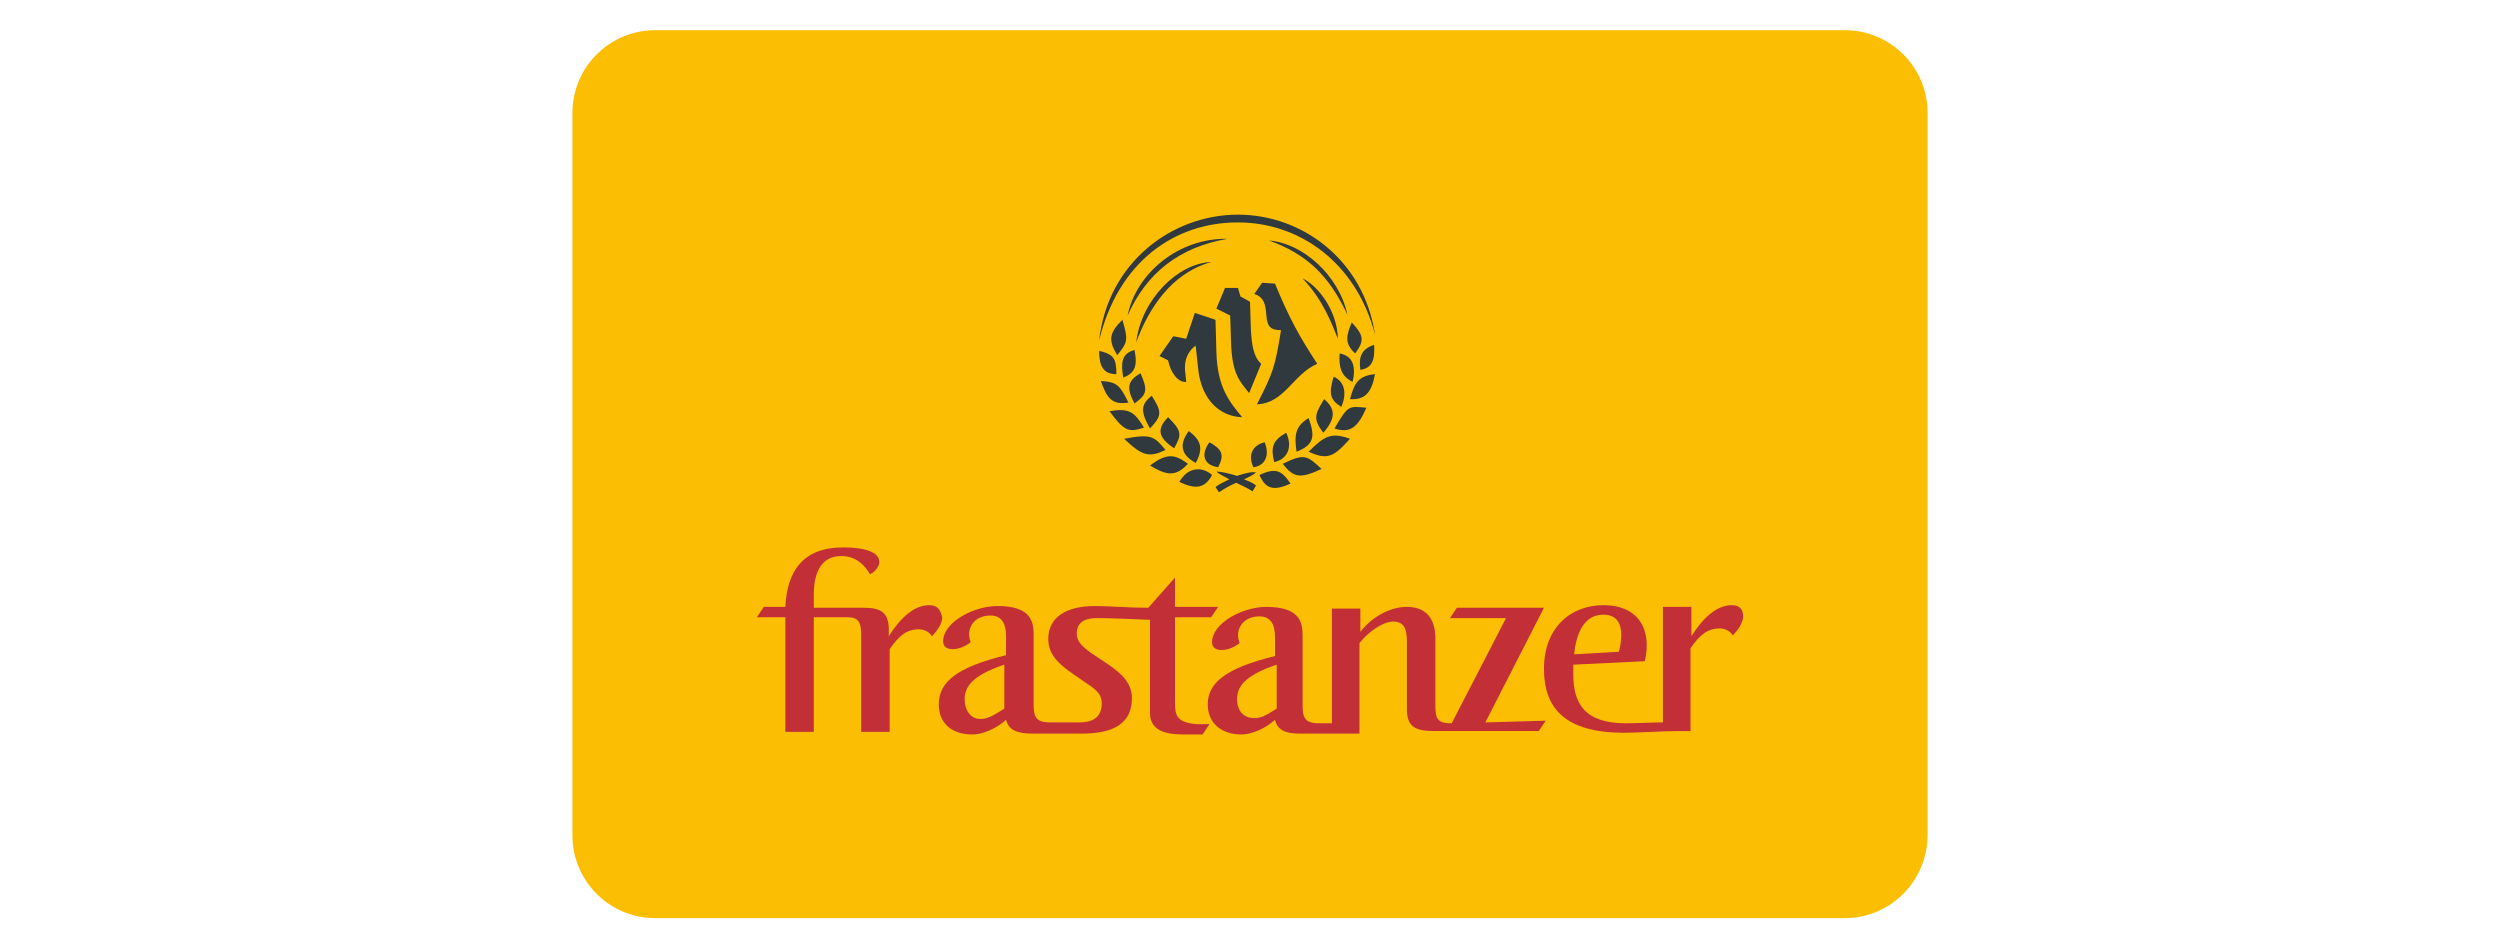 <?xml version="1.0" encoding="utf-8"?>
<!-- Generator: Adobe Illustrator 26.4.1, SVG Export Plug-In . SVG Version: 6.00 Build 0)  -->
<svg version="1.1" id="Ebene_1" xmlns="http://www.w3.org/2000/svg" xmlns:xlink="http://www.w3.org/1999/xlink" x="0px" y="0px"
	 viewBox="0 0 290 110" style="enable-background:new 0 0 290 110;" xml:space="preserve">
<style type="text/css">
	.st0{fill:#FBBE03;}
	.st1{fill:#C32F37;}
	.st2{fill:#30393D;}
</style>
<g>
	<path class="st0" d="M214,106.5H76c-5.3,0-9.6-4.3-9.6-9.6V13.1c0-5.3,4.3-9.6,9.6-9.6h138c5.3,0,9.6,4.3,9.6,9.6v83.7
		C223.6,102.2,219.3,106.5,214,106.5z"/>
	<g>
		<g>
			<g>
				<path class="st1" d="M116.5,82.2c-1.4,0.9-2,1.2-2.8,1.2c-1.1,0-1.8-1-1.8-2.3c0-1.3,0.7-2.7,4.6-4V82.2z M136.3,81.5v-9.9h4.2
					l0.8-1.2h-5V67l-3.1,3.5c-2.5,0-4.4-0.2-6.2-0.2c-3.3,0-5.4,1.3-5.4,3.8c0,1.7,1,2.8,2.9,4.1l1.6,1.1c1.2,0.8,1.7,1.3,1.7,2.3
					c0,1.4-0.8,2.2-2.6,2.2h-3.4c-1.7,0-1.9-0.7-1.9-2.2v-8c0-1.6-0.4-3.3-4.2-3.3c-2.8,0-6.3,1.9-6.3,4.1c0,0.5,0.3,0.9,1.1,0.9
					c0.6,0,1.3-0.2,2.1-0.8c-0.6-1.5,0.3-3.1,2.3-3.1c1.2,0,1.8,0.8,1.8,2.4v2.2c-5.7,1.4-7.8,3.1-7.8,5.7c0,2.2,1.5,3.5,3.9,3.5
					c1.2,0,2.8-0.7,3.9-1.7c0.3,1.2,1.3,1.6,3.1,1.6h5.7c3.7,0,5.8-1.2,5.8-4.1c0-1.7-1.1-2.8-2.7-3.9l-2.1-1.4
					c-1.1-0.8-1.6-1.4-1.6-2.2c0-1.2,0.8-1.8,2.3-1.8c1.7,0,3.7,0.1,6.2,0.2l0,10.8c0,2,1.7,2.5,3.9,2.5h2.2l0.8-1.2h-1.5
					C136.5,83.8,136.3,83,136.3,81.5z"/>
			</g>
			<g>
				<g>
					<path class="st1" d="M107.8,70.2c-1.9,0-3.5,1.7-4.7,3.6V73c0-2-1-2.5-2.9-2.5h-5.8V69c0-2.8,1-4.5,3.2-4.5
						c1.8,0,2.8,1.2,3.3,2.1c0.4-0.1,1.1-0.8,1.1-1.4c0-1.1-1.5-1.7-4.2-1.7c-4.7,0-6.5,2.8-6.7,6.9h-2.5l-0.8,1.2h3.3v13.3h3.3
						V71.6h3.9c1.4,0,1.6,0.7,1.6,2.2v11.1h3.3v-9.6c1.1-1.6,2-2.3,3.4-2.3c0.6,0,1.2,0.3,1.5,0.8c0.8-0.8,1.2-1.6,1.2-2.2
						C109.1,70.8,108.8,70.2,107.8,70.2z"/>
				</g>
				<g>
					<path class="st1" d="M148.1,82.2c-1.4,0.9-1.9,1.1-2.6,1.1c-1.3,0-2-0.9-2-2.2c0-1.3,0.7-2.7,4.6-4L148.1,82.2L148.1,82.2z
						 M172.3,83.8l6.8-13.3h-10.1l-0.8,1.2h6.5l-6.3,12.2h-0.1c-1.7,0-1.8-0.7-1.8-2.2v-7.7c0-1.9-0.8-3.6-3.3-3.6
						c-2,0-4.1,1.2-5.4,2.9v-2.7h-3.3v13.3h-1.5c-1.7,0-1.9-0.7-1.9-2.2v-8c0-1.6-0.4-3.3-4.2-3.3c-2.8,0-6.3,1.9-6.3,4.1
						c0,0.5,0.3,0.9,1.1,0.9c0.6,0,1.3-0.2,2.1-0.8c-0.6-1.5,0.3-3.1,2.3-3.1c1.2,0,1.8,0.8,1.8,2.4v2.2c-5.7,1.4-7.8,3.1-7.8,5.6
						c0,2.2,1.6,3.5,3.9,3.5c1.2,0,2.8-0.7,3.9-1.7c0.3,1.2,1.2,1.6,2.9,1.6h6.9V74.6c1.1-1.4,2.8-2.5,3.9-2.5
						c1.6,0,1.6,1.4,1.6,2.6v7.6c0,2,1,2.5,3.1,2.5h12.2l0.8-1.2L172.3,83.8L172.3,83.8z"/>
				</g>
				<g>
					<path class="st1" d="M186,71.3c1.5,0,2.6,1,1.8,4.3l-5.2,0.3C182.9,73,184,71.3,186,71.3z M200.9,70.2c-1.9,0-3.5,1.7-4.7,3.6
						v-3.4h-3.3v13.4c-1.4,0-2.9,0.1-4.3,0.1c-4.8,0-6.1-2.3-6.1-5.7c0-0.4,0-0.8,0-1.1l8.3-0.4c0.9-4-1-6.5-4.8-6.5
						c-3.8,0-6.9,2.6-6.9,7.4c0,4.6,2.5,7.4,9.3,7.4c1.7,0,4.2-0.2,6.7-0.2h1v-9.6c1.1-1.6,2-2.3,3.4-2.3c0.6,0,1.2,0.3,1.5,0.8
						c0.8-0.8,1.2-1.6,1.2-2.2C202.2,70.8,201.9,70.2,200.9,70.2z"/>
				</g>
			</g>
		</g>
		<g>
			<g>
				<path class="st2" d="M140.5,30.4c-3.8,0.1-8.1,4.3-8.7,9.3C133.2,35.9,135.8,31.7,140.5,30.4z"/>
			</g>
			<g>
				<path class="st2" d="M130.8,36.6c2.2-4.9,5.9-7.9,11.6-8.9C136.7,27.6,131.8,31.7,130.8,36.6z"/>
			</g>
			<g>
				<path class="st2" d="M131.6,40.6c-1.5,0.4-1.6,1.5-1.3,3.2C131.6,43.3,132,42.5,131.6,40.6z"/>
			</g>
			<g>
				<path class="st2" d="M132.3,43.3c-1.6,0.9-1.6,1.8-0.7,3.5C133,45.8,133.2,45.3,132.3,43.3z"/>
			</g>
			<g>
				<path class="st2" d="M129.6,41.2c1.2-1.5,1.3-1.7,0.6-4.1C128.7,38.6,128.5,39.4,129.6,41.2z"/>
			</g>
			<g>
				<path class="st2" d="M133.6,45.9c-1.2,1-1.4,1.7-0.2,3.8C134.8,48.2,134.8,47.8,133.6,45.9z"/>
			</g>
			<g>
				<path class="st2" d="M146.7,51.3c-1.6,0.4-1.9,1.7-1.3,2.9C146.8,54,147.3,52.8,146.7,51.3z"/>
			</g>
			<g>
				<path class="st2" d="M146.3,42.2c-0.9-0.8-1.1-2.2-1.2-4L145,35l-1.1-0.6l-0.3-1h-1.5l-1,2.4l1.6,0.8l0.1,3c0.1,3.8,1,4.6,2.1,6
					L146.3,42.2z"/>
			</g>
			<g>
				<path class="st2" d="M147.8,53.6c1.5-0.3,2.2-1.7,1.4-3.4C147.6,51.1,147.4,51.9,147.8,53.6z"/>
			</g>
			<g>
				<path class="st2" d="M150.4,52.4c2-0.8,2.2-1.7,1.4-3.9C150.3,49.4,150.1,50.4,150.4,52.4z"/>
			</g>
			<g>
				<path class="st2" d="M147.9,32.9l-1.5-0.1l-0.9,1.3c1.2,0.4,1.3,1.3,1.4,2.5c0.1,1.2,0.4,1.7,1.7,1.7c-0.7,4.3-0.9,4.9-2.8,8.6
					c3.2-0.1,4.2-3.5,7-4.7C150.7,39,149.5,36.8,147.9,32.9z"/>
			</g>
			<g>
				<path class="st2" d="M143.6,25.8c7.1,0,13.7,4.6,15.9,13c-1.3-8.6-8.4-13.9-15.9-13.9c-7.7,0-15.1,5.6-16.1,14.6
					C129.7,30.4,136.2,25.8,143.6,25.8z"/>
			</g>
			<g>
				<path class="st2" d="M147.2,27.9c4.2,1.5,6.9,3.9,9.1,8.6C155.3,31.9,151.1,28.2,147.2,27.9z"/>
			</g>
			<g>
				<path class="st2" d="M141.1,40.8l-0.1-3.7l-2.4-0.8l-1,3l-1.5-0.3l-1.6,2.3l1,0.5c0.3,1.5,1.2,2.6,2.1,2.5l-0.1-1
					c-0.3-2.1,0.9-3,1.2-3.2l0.3,2.8c0.4,3.4,2.4,5.4,5.1,5.5C142.6,46.6,141.2,44.9,141.1,40.8z"/>
			</g>
			<g>
				<path class="st2" d="M137.9,50c-1.1,1.5-1,2.7,0.8,3.7C139.7,51.9,139.2,51,137.9,50z"/>
			</g>
			<g>
				<path class="st2" d="M141.3,54.2c0.8-1.5,0.4-2.1-1-2.9C139.4,52.5,139.4,53.9,141.3,54.2z"/>
			</g>
			<g>
				<path class="st2" d="M136.2,52c0.9-1.6,0.9-2-0.7-3.6C134.1,49.8,134.4,50.8,136.2,52z"/>
			</g>
			<g>
				<path class="st2" d="M151.8,52.4c2.2,1,2.9,0.6,4.8-1.5C154.4,50.1,153.6,50.6,151.8,52.4z"/>
			</g>
			<g>
				<path class="st2" d="M130.4,50.9c2.1,2,2.9,2.2,4.8,1.3C133.9,50.6,133.5,50.3,130.4,50.9z"/>
			</g>
			<g>
				<path class="st2" d="M143.5,55.2c-1-0.3-1.9-0.5-2.4-0.5c0.3,0.3,0.8,0.5,1.5,0.9c-0.6,0.3-1.1,0.5-1.6,0.9l0.4,0.6
					c0.6-0.4,1.3-0.8,2-1.1c0.6,0.3,1.3,0.6,1.9,1l0.4-0.7c-0.4-0.3-0.9-0.5-1.4-0.7c0.7-0.3,1.2-0.6,1.4-0.8
					C145.2,54.7,144.4,54.9,143.5,55.2z"/>
			</g>
			<g>
				<path class="st2" d="M136.8,55.9c1.7,0.8,2.9,0.9,3.8-0.8C139.6,54.2,137.9,54,136.8,55.9z"/>
			</g>
			<g>
				<path class="st2" d="M137.8,53.8c-1.5-1.1-2.4-1.3-4.4,0.2C135.4,55.2,136.4,55.3,137.8,53.8z"/>
			</g>
			<g>
				<path class="st2" d="M146.1,55.1c0.7,1.6,1.6,1.9,3.6,1C148.7,54.6,148,54.2,146.1,55.1z"/>
			</g>
			<g>
				<path class="st2" d="M156.6,46.3c1.7,0.1,2.5-0.7,2.9-2.9C157.5,43.6,157.1,44.5,156.6,46.3z"/>
			</g>
			<g>
				<path class="st2" d="M154.8,49.7c1.8,0.6,2.7-0.1,3.7-2.4C156.4,47.1,156.4,47,154.8,49.7z"/>
			</g>
			<g>
				<path class="st2" d="M148.8,53.8c1.3,1.7,2.1,1.7,4.5,0.6C151.6,52.8,151.3,52.6,148.8,53.8z"/>
			</g>
			<g>
				<path class="st2" d="M155.6,47.2c0.6-1.4,0.5-2.9-0.9-3.5C154.1,45.7,154.3,46.4,155.6,47.2z"/>
			</g>
			<g>
				<path class="st2" d="M156.8,37.4c-0.6,1.5-0.9,2.4,0.4,3.6C158.3,39.5,158.2,38.9,156.8,37.4z"/>
			</g>
			<g>
				<path class="st2" d="M151.1,32.3c2.4,2.5,3.4,5.3,4.1,7C155.1,35.9,152.8,33.1,151.1,32.3z"/>
			</g>
			<g>
				<path class="st2" d="M156.9,44.3c0.4-1.7,0.1-3-1.5-3.3C155.3,42.5,155.5,43.6,156.9,44.3z"/>
			</g>
			<g>
				<path class="st2" d="M153.6,46.3c-1.1,1.8-1.3,2.3-0.1,3.9C155,48.5,154.9,47.4,153.6,46.3z"/>
			</g>
			<g>
				<path class="st2" d="M129.5,43.4c0-1.8-0.3-2.3-2-2.7C127.5,42.5,128,43.4,129.5,43.4z"/>
			</g>
			<g>
				<path class="st2" d="M130.9,46.7c-1-2-1.3-2.4-3.2-2.5C128.4,46.2,129,47,130.9,46.7z"/>
			</g>
			<g>
				<path class="st2" d="M159.4,40c-1.5,0.5-1.8,1.4-1.6,2.9C159.2,42.7,159.5,41.7,159.4,40z"/>
			</g>
			<g>
				<path class="st2" d="M132.7,49.6c-1.1-1.8-1.7-2.3-4-1.9C130.4,50,130.9,50.2,132.7,49.6z"/>
			</g>
		</g>
	</g>
</g>
</svg>
